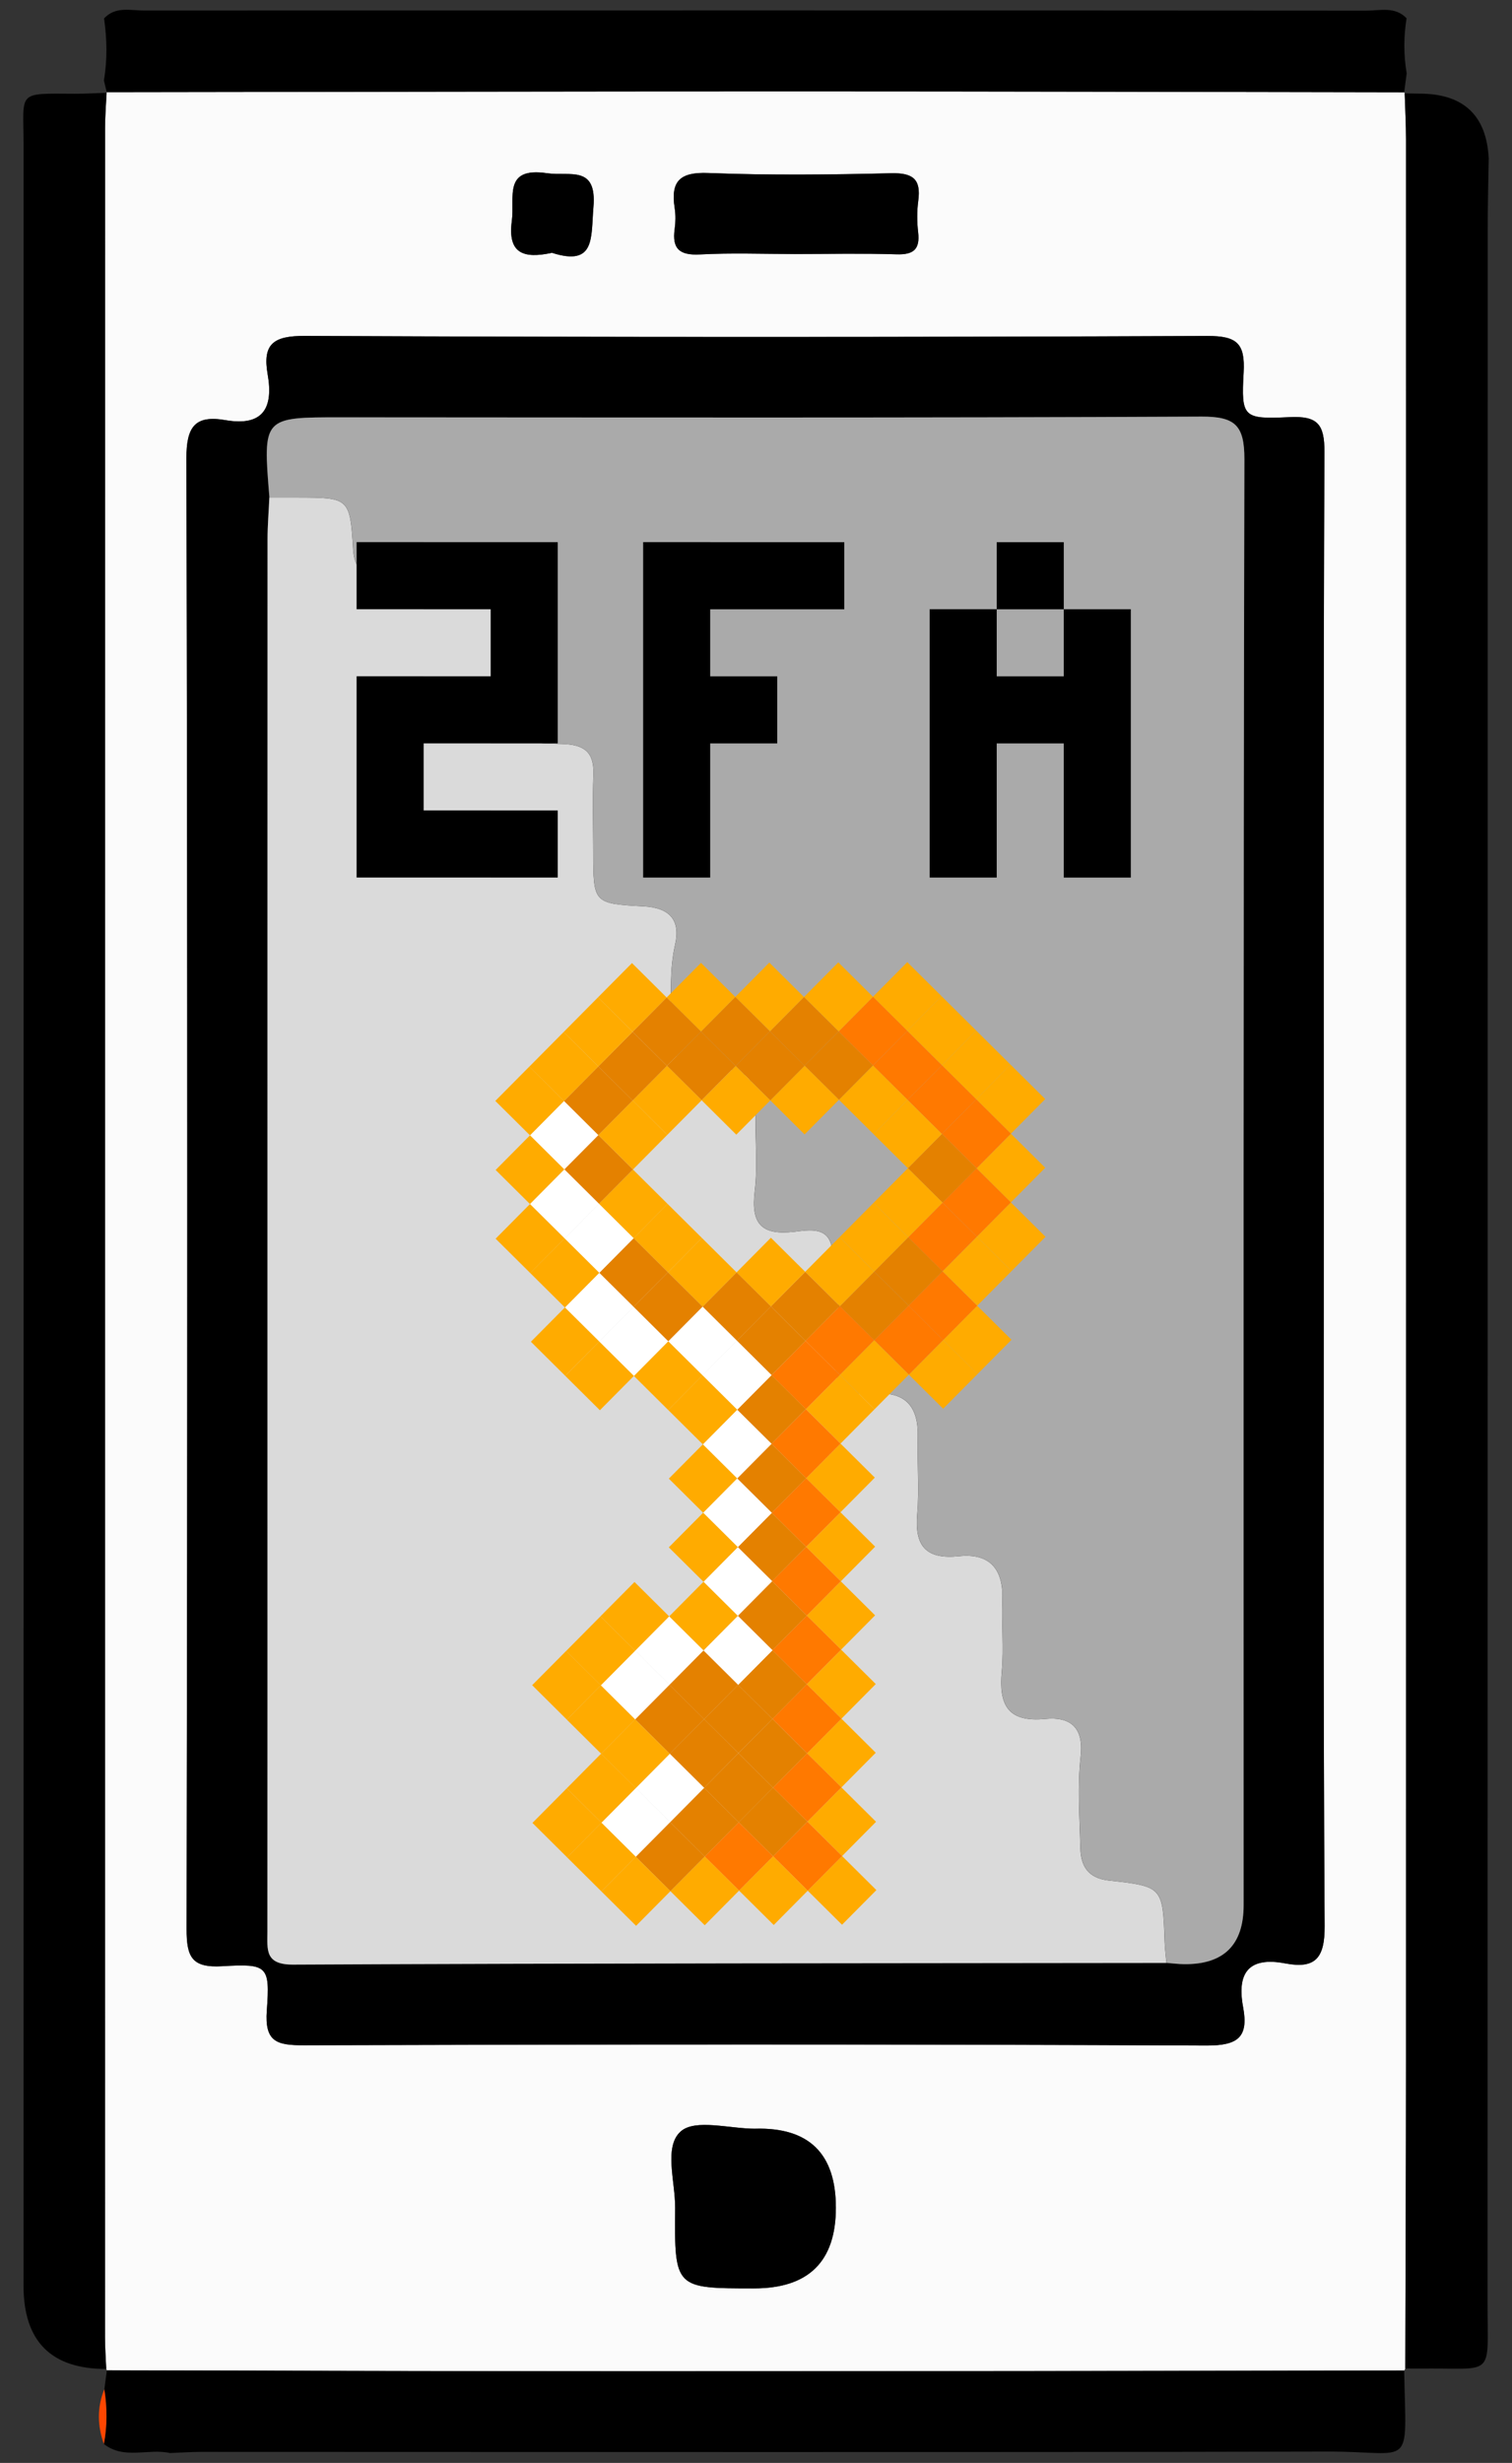 <svg xmlns="http://www.w3.org/2000/svg" id="Layer_1" viewBox="0 0 491.42 800"><rect x="0" y="0" width="491.42" height="800" fill="#333333" stroke="none"/><g><path d="M34.63,30.14l.08-.19c74.66-.09,149.32-.26,223.99-.26,65.9,0,131.8,.19,197.7,.29,0,0,.14,.33,.15,.34,.15,4.97,.43,9.92,.43,14.88,.02,208.15,.02,416.31,0,624.46,0,33.23-.15,66.45-.23,99.68l-.37,.68c-83.64,.08-167.29,.22-250.93,.22-56.9,0-113.81-.2-170.71-.3,0,0-.19-.42-.2-.43-.14-3.44-.4-6.86-.4-10.29-.01-239.22,0-478.44,.02-717.65,0-3.8,.32-7.61,.49-11.41ZM430.25,387.35c0-80.19-.15-160.38,.21-240.57,.04-8.98-2.2-11.72-11.28-11.29-15.16,.73-15.79,.11-14.98-14.48,.52-9.44-2.12-11.92-11.8-11.88-97.75,.41-195.51,.43-293.26-.02-10.19-.05-13.88,2.52-12.14,12.48,1.89,10.83-1.38,17.01-13.76,14.87-9.81-1.7-12.67,2.1-12.65,12.4,.38,159.23,.35,318.47,.06,477.7-.02,9.2,1.75,12.69,11.62,12.1,14.67-.87,15.52-.14,14.46,14.35-.76,10.31,3.27,11.34,12.08,11.32,97.75-.3,195.51-.37,293.27,.09,10.26,.05,13.78-2.67,11.95-12.47-2.08-11.11,1.76-16.47,13.72-14.2,9.74,1.85,12.85-1.69,12.78-12.13-.49-79.42-.27-158.85-.27-238.28Zm-184.81,304.1c-8.29,0-19.43-3.26-24.15,.84-5.65,4.92-1.78,16.34-1.86,24.92-.23,26.1-.08,26.1,25.64,26.1q26.59,0,26.6-26.2,0-26.38-26.23-25.67Zm12.87-608.95c11.03,0,22.08-.24,33.1,.1,5.48,.17,7.63-1.6,6.99-7.14-.39-3.38-.41-6.89,.04-10.25,.95-7.06-1.76-9.11-8.83-8.94-19.77,.48-39.59,.71-59.34-.08-9.26-.37-12.36,2.59-11,11.36,.35,2.23,.32,4.59,0,6.83-.91,6.52,1.68,8.6,8.22,8.26,10.24-.54,20.54-.14,30.81-.15Zm-78.91-.39c14.22,4.53,12.63-4.95,13.48-14.81,1.18-13.84-7.74-9.96-15.06-11.04-14.42-2.12-10.45,7.85-11.46,15.47-1.42,10.7,3.85,12.35,13.05,10.38Z" fill="#fbfbfb"></path><path d="M34.63,30.14c-.17,3.8-.49,7.61-.49,11.41-.03,239.22-.03,478.44-.02,717.65,0,3.43,.26,6.85,.4,10.29q-26.87,.02-26.87-27.01c0-231.85,0-463.71,.01-695.56,0-17.4-2.46-16.56,16.67-16.47,3.43,.02,6.86-.21,10.3-.32Z"></path><path d="M483.85,51.59c-.12,7.63-.33,15.25-.33,22.88-.02,224.43,0,448.86-.05,673.28,0,25.18,2.68,21.31-22.15,21.61-1.53,.02-3.05-.02-4.58-.03,.08-33.22,.22-66.44,.23-99.67,.02-208.15,.02-416.31,0-624.46,0-4.96-.28-9.91-.43-14.88,1.52,.02,3.04,.09,4.56,.09q21.75-.09,22.76,21.18Z"></path><path d="M456.39,29.98c-65.9-.1-131.8-.29-197.7-.29-74.66,0-149.32,.17-223.99,.26-.31-1.27-.62-2.55-.93-3.82,1.15-6.71,1.01-13.42,.05-20.14,3.69-3.99,8.56-2.57,12.96-2.57,132.46-.06,264.91-.05,397.37,.04,4.4,0,9.26-1.43,13,2.47-.95,5.97-.98,11.93,.04,17.9-.27,2.05-.54,4.1-.82,6.15Z"></path><path d="M456.37,770.02c.65,32.83,3.23,26.23-24.88,26.3-121.98,.29-243.97,.1-365.95,.1-3.42,0-6.85,.25-10.27,.38-7.08-1.6-14.9,2.23-21.5-2.93,1.11-5.93,1.07-11.87,.15-17.82,.27-2.04,.54-4.08,.81-6.13,56.9,.11,113.81,.3,170.71,.3,83.64,0,167.29-.14,250.93-.22Z"></path><path d="M33.91,776.06c.93,5.95,.97,11.89-.15,17.82-2.11-5.96-2.25-11.9,.15-17.82Z" fill="#ff4600"></path><path d="M430.25,387.35c0,79.43-.22,158.85,.27,238.28,.06,10.44-3.05,13.98-12.78,12.13-11.95-2.27-15.79,3.09-13.72,14.2,1.83,9.8-1.69,12.52-11.95,12.47-97.75-.46-195.51-.39-293.27-.09-8.81,.03-12.84-1.01-12.08-11.32,1.07-14.49,.21-15.22-14.46-14.35-9.88,.58-11.64-2.9-11.62-12.1,.29-159.23,.32-318.47-.06-477.7-.02-10.3,2.83-14.09,12.65-12.4,12.38,2.14,15.66-4.04,13.76-14.87-1.74-9.97,1.95-12.53,12.14-12.48,97.75,.45,195.51,.43,293.26,.02,9.68-.04,12.32,2.44,11.8,11.88-.81,14.59-.18,15.21,14.98,14.48,9.08-.44,11.32,2.31,11.28,11.29-.36,80.19-.21,160.38-.21,240.57ZM87.55,161.59c-.21,4.56-.59,9.12-.59,13.69-.03,99.21-.02,198.42-.02,297.62,0,51.51,.02,103.02-.02,154.54,0,5.85-.89,10.76,8.35,10.71,94.62-.46,189.24-.44,283.87-.55,1.9,.14,3.8,.4,5.69,.42q19.31,.2,19.34-19.17c0-156.54-.11-313.09,.25-469.63,.03-11.11-3.03-13.93-14-13.88-93.16,.43-186.32,.27-279.49,.23-25.54-.01-25.54-.11-23.39,26.04Z"></path><path d="M245.44,691.45q26.23-.72,26.23,25.67,0,26.2-26.6,26.2c-25.72,0-25.87,0-25.64-26.1,.08-8.58-3.8-20,1.86-24.92,4.72-4.11,15.85-.84,24.15-.84Z"></path><path d="M258.31,82.51c-10.27,0-20.57-.39-30.81,.14-6.55,.34-9.13-1.73-8.22-8.26,.31-2.24,.34-4.6,0-6.83-1.36-8.77,1.74-11.73,11-11.36,19.75,.78,39.57,.55,59.34,.08,7.07-.17,9.78,1.88,8.83,8.94-.45,3.37-.43,6.88-.04,10.25,.64,5.54-1.51,7.31-6.99,7.14-11.02-.35-22.06-.1-33.1-.1Z"></path><path d="M179.4,82.12c-9.2,1.97-14.47,.32-13.05-10.38,1.01-7.62-2.96-17.6,11.46-15.47,7.33,1.08,16.25-2.8,15.06,11.04-.84,9.86,.74,19.35-13.48,14.81Z"></path><path d="M379.13,637.6c-94.62,.11-189.25,.09-283.87,.55-9.24,.04-8.36-4.86-8.35-10.71,.04-51.51,.02-103.02,.02-154.54,0-99.21-.01-198.42,.02-297.62,0-4.56,.39-9.12,.59-13.68,3.05,0,6.1,0,9.15,.01,16.69,.05,17.08,.02,18.08,16.79,.51,8.55,6.01,10.01,12.26,10.39,8.74,.54,17.56,.65,26.3,.17,8.71-.48,12.8,2.42,12.12,11.67-.55,7.59-.12,15.25-.11,22.87,.02,17.42,.02,17.71,17.33,18.16,7.24,.19,10.5,2.63,10.2,10.08-.33,8.38-.07,16.78-.05,25.17,.04,16.36,.02,16.64,16.29,17.49,8.54,.44,12.12,4.44,10.31,12.4-1.82,7.98-1.29,15.94-1.31,23.91-.03,14,1.73,16.21,15.52,16.35,8.99,.09,12.32,3.77,11.97,12.43-.37,9.14,.79,18.41-.3,27.43-1.28,10.65,2.2,14.39,12.79,13.2,4.83-.54,11.65-2,12.41,6.12,.99,10.58,3.32,21.53,1.6,31.73-2.03,12.02,1.56,15.49,12.63,14.75,9.77-.65,13.81,4.48,13.55,13.95-.23,8.38,.54,16.83-.17,25.16-.9,10.48,2.95,14.76,13.58,13.66,10.33-1.07,14.5,4.49,14.1,14.49-.3,7.62,.5,15.3-.19,22.87-.99,10.81,1.78,16.69,14.17,15.5,7.84-.75,12.54,2.47,11.46,12.14-1.09,9.79-.33,19.81-.1,29.72,.14,5.93,2.45,9.89,9.36,10.64,17.46,1.89,17.43,2.12,18.04,19.92,.08,2.28,.38,4.56,.57,6.84Z" fill="#dadada"></path><path d="M379.13,637.6c-.2-2.28-.49-4.55-.57-6.84-.61-17.8-.57-18.03-18.04-19.92-6.91-.75-9.22-4.71-9.36-10.64-.24-9.91-1-19.93,.1-29.72,1.08-9.67-3.62-12.89-11.46-12.14-12.39,1.19-15.16-4.69-14.17-15.5,.69-7.56-.12-15.25,.19-22.87,.4-10-3.78-15.56-14.1-14.49-10.63,1.1-14.47-3.18-13.58-13.66,.71-8.33-.06-16.77,.17-25.16,.26-9.48-3.78-14.61-13.55-13.95-11.06,.74-14.66-2.72-12.63-14.75,1.73-10.2-.6-21.15-1.6-31.73-.76-8.12-7.58-6.66-12.41-6.12-10.58,1.19-14.07-2.55-12.79-13.2,1.09-9.02-.07-18.29,.3-27.43,.35-8.66-2.98-12.34-11.97-12.43-13.79-.14-15.55-2.35-15.52-16.35,.02-7.97-.51-15.93,1.31-23.91,1.81-7.96-1.77-11.96-10.31-12.4-16.27-.84-16.25-1.13-16.29-17.49-.02-8.39-.28-16.79,.05-25.17,.29-7.45-2.96-9.89-10.2-10.08-17.32-.45-17.31-.75-17.33-18.16,0-7.63-.45-15.29,.11-22.87,.68-9.24-3.42-12.15-12.12-11.67-8.74,.48-17.56,.36-26.3-.17-6.25-.38-11.74-1.84-12.26-10.39-1.01-16.77-1.39-16.75-18.08-16.79-3.05,0-6.1,0-9.15-.01-2.15-26.15-2.15-26.05,23.39-26.04,93.16,.05,186.33,.21,279.49-.23,10.96-.05,14.02,2.78,14,13.88-.37,156.54-.25,313.09-.25,469.63q0,19.36-19.34,19.17c-1.9-.02-3.8-.27-5.69-.42Z" fill="#aaa"></path></g><g><path d="M115.9,176.1h21.79v21.79h-21.79v-21.79Zm0,43.57h21.79v21.79h-21.79v-21.79Zm0,21.79h21.79v21.79h-21.79v-21.79Zm0,21.79h21.79v21.79h-21.79v-21.79Zm21.79-87.14h21.79v21.79h-21.79v-21.79Zm0,43.57h21.79v21.79h-21.79v-21.79Zm0,43.57h21.79v21.79h-21.79v-21.79Zm21.79-87.14h21.79v21.79h-21.79v-21.79Zm0,21.79h21.79v21.79h-21.79v-21.79Zm0,21.79h21.79v21.79h-21.79v-21.79Zm0,43.57h21.79v21.79h-21.79v-21.79Z"></path><path d="M209.03,176.1h21.79v21.79h-21.79v-21.79Zm0,21.79h21.79v21.79h-21.79v-21.79Zm0,21.79h21.79v21.79h-21.79v-21.79Zm0,21.79h21.79v21.79h-21.79v-21.79Zm0,21.79h21.79v21.79h-21.79v-21.79Zm21.79-87.14h21.79v21.79h-21.79v-21.79Zm0,43.57h21.79v21.79h-21.79v-21.79Zm21.79-43.57h21.79v21.79h-21.79v-21.79Z"></path><path d="M302.16,197.89h21.79v21.79h-21.79v-21.79Zm0,21.79h21.79v21.79h-21.79v-21.79Zm0,21.79h21.79v21.79h-21.79v-21.79Zm0,21.79h21.79v21.79h-21.79v-21.79Zm21.79-87.14h21.79v21.79h-21.79v-21.79Zm0,43.57h21.79v21.79h-21.79v-21.79Zm21.79-21.79h21.79v21.79h-21.79v-21.79Zm0,21.79h21.79v21.79h-21.79v-21.79Zm0,21.79h21.79v21.79h-21.79v-21.79Zm0,21.79h21.79v21.79h-21.79v-21.79Z"></path></g><g id="Key"><rect x="320.57" y="349.15" width="15.85" height="15.87" transform="translate(-156.36 338.77) rotate(-45.23)" fill="#ffab00"></rect><rect x="309.36" y="338.11" width="15.85" height="15.71" transform="translate(-151.78 327.53) rotate(-45.23)" fill="#ffab00"></rect><rect x="298.15" y="326.91" width="15.85" height="15.87" transform="translate(-147.2 316.28) rotate(-45.23)" fill="#ffab00"></rect><rect x="286.95" y="315.87" width="15.85" height="15.71" transform="translate(-142.62 305.04) rotate(-45.23)" fill="#ffab00"></rect><rect x="320.62" y="371.6" width="15.85" height="15.71" transform="translate(-172.22 345.42) rotate(-45.23)" fill="#ffab00"></rect><rect x="309.41" y="360.4" width="15.85" height="15.87" transform="translate(-167.64 334.17) rotate(-45.23)" fill="#ff7900"></rect><rect x="298.2" y="349.36" width="15.85" height="15.71" transform="translate(-163.06 322.93) rotate(-45.23)" fill="#ff7900"></rect><rect x="286.99" y="338.16" width="15.85" height="15.87" transform="translate(-158.48 311.69) rotate(-45.23)" fill="#ff7900"></rect><rect x="275.79" y="327.12" width="15.85" height="15.71" transform="translate(-153.9 300.44) rotate(-45.23)" fill="#ff7900"></rect><rect x="264.58" y="315.92" width="15.85" height="15.87" transform="translate(-149.32 289.2) rotate(-45.23)" fill="#ffab00"></rect><rect x="320.8" y="393.83" width="15.69" height="15.87" transform="translate(-188.03 352.09) rotate(-45.23)" fill="#ffab00"></rect><rect x="309.59" y="382.79" width="15.69" height="15.71" transform="translate(-183.45 340.84) rotate(-45.23)" fill="#ff7900"></rect><rect x="298.38" y="371.59" width="15.69" height="15.87" transform="translate(-178.87 329.6) rotate(-45.23)" fill="#e48100"></rect><rect x="287.17" y="360.55" width="15.69" height="15.71" transform="translate(-174.29 318.36) rotate(-45.23)" fill="#ffab00"></rect><rect x="275.97" y="349.35" width="15.69" height="15.87" transform="translate(-169.71 307.11) rotate(-45.23)" fill="#ffab00"></rect><rect x="264.76" y="338.31" width="15.69" height="15.71" transform="translate(-165.13 295.87) rotate(-45.23)" fill="#e48100"></rect><rect x="253.55" y="327.11" width="15.69" height="15.87" transform="translate(-160.55 284.62) rotate(-45.23)" fill="#e48100"></rect><rect x="242.29" y="315.94" width="15.69" height="15.87" transform="translate(-155.95 273.32) rotate(-45.23)" fill="#ffab00"></rect><rect x="309.61" y="405.03" width="15.85" height="15.87" transform="translate(-199.26 347.51) rotate(-45.23)" fill="#ffab00"></rect><rect x="298.4" y="393.98" width="15.85" height="15.71" transform="translate(-194.68 336.27) rotate(-45.23)" fill="#ff7900"></rect><rect x="287.2" y="382.79" width="15.85" height="15.87" transform="translate(-190.1 325.02) rotate(-45.23)" fill="#ffab00"></rect><rect x="253.57" y="349.51" width="15.85" height="15.71" transform="translate(-176.36 291.29) rotate(-45.23)" fill="#ffab00"></rect><rect x="242.37" y="338.31" width="15.85" height="15.87" transform="translate(-171.78 280.05) rotate(-45.23)" fill="#e48100"></rect><rect x="231.1" y="327.13" width="15.85" height="15.87" transform="translate(-167.18 268.75) rotate(-45.23)" fill="#e48100"></rect><rect x="219.89" y="316.09" width="15.85" height="15.71" transform="translate(-162.6 257.51) rotate(-45.23)" fill="#ffab00"></rect><rect x="309.79" y="427.42" width="15.69" height="15.71" transform="translate(-215.07 354.18) rotate(-45.23)" fill="#ffab00"></rect><rect x="298.58" y="416.22" width="15.69" height="15.87" transform="translate(-210.49 342.94) rotate(-45.23)" fill="#ff7900"></rect><rect x="287.38" y="405.18" width="15.69" height="15.71" transform="translate(-205.91 331.69) rotate(-45.23)" fill="#e48100"></rect><rect x="276.17" y="393.98" width="15.69" height="15.87" transform="translate(-201.33 320.45) rotate(-45.23)" fill="#ffab00"></rect><rect x="231.34" y="349.5" width="15.69" height="15.87" transform="translate(-183.01 275.48) rotate(-45.23)" fill="#ffab00"></rect><rect x="220.07" y="338.32" width="15.69" height="15.87" transform="translate(-178.41 264.18) rotate(-45.23)" fill="#e48100"></rect><rect x="208.87" y="327.28" width="15.69" height="15.71" transform="translate(-173.83 252.93) rotate(-45.23)" fill="#e48100"></rect><rect x="197.66" y="316.08" width="15.69" height="15.87" transform="translate(-169.25 241.69) rotate(-45.23)" fill="#ffab00"></rect><rect x="298.61" y="438.61" width="15.85" height="15.71" transform="translate(-226.3 349.61) rotate(-45.23)" fill="#ffab00"></rect><rect x="287.4" y="427.41" width="15.85" height="15.87" transform="translate(-221.72 338.36) rotate(-45.23)" fill="#ff7900"></rect><rect x="276.19" y="416.37" width="15.85" height="15.71" transform="translate(-217.14 327.12) rotate(-45.23)" fill="#e48100"></rect><rect x="264.98" y="405.17" width="15.85" height="15.87" transform="translate(-212.56 315.88) rotate(-45.23)" fill="#ffab00"></rect><rect x="208.89" y="349.52" width="15.85" height="15.87" transform="translate(-189.64 259.6) rotate(-45.23)" fill="#ffab00"></rect><rect x="197.68" y="338.48" width="15.85" height="15.71" transform="translate(-185.06 248.36) rotate(-45.23)" fill="#e48100"></rect><rect x="186.47" y="327.28" width="15.85" height="15.87" transform="translate(-180.48 237.11) rotate(-45.23)" fill="#ffab00"></rect><rect x="276.24" y="438.66" width="15.85" height="15.87" transform="translate(-233.01 333.77) rotate(-45.23)" fill="#ffab00"></rect><rect x="265.03" y="427.62" width="15.85" height="15.71" transform="translate(-228.43 322.52) rotate(-45.23)" fill="#ff7900"></rect><rect x="253.82" y="416.42" width="15.85" height="15.87" transform="translate(-223.85 311.28) rotate(-45.23)" fill="#e48100"></rect><rect x="242.61" y="405.38" width="15.85" height="15.71" transform="translate(-219.27 300.04) rotate(-45.23)" fill="#ffab00"></rect><rect x="197.73" y="360.77" width="15.85" height="15.87" transform="translate(-200.93 255) rotate(-45.23)" fill="#ffab00"></rect><rect x="186.52" y="349.73" width="15.85" height="15.71" transform="translate(-196.35 243.76) rotate(-45.23)" fill="#e48100"></rect><rect x="175.31" y="338.53" width="15.85" height="15.87" transform="translate(-191.77 232.52) rotate(-45.23)" fill="#ffab00"></rect><rect x="265.21" y="449.86" width="15.69" height="15.87" transform="translate(-244.24 329.19) rotate(-45.23)" fill="#ffab00"></rect><rect x="254" y="438.82" width="15.69" height="15.71" transform="translate(-239.66 317.95) rotate(-45.23)" fill="#ff7900"></rect><rect x="242.79" y="427.62" width="15.69" height="15.87" transform="translate(-235.08 306.7) rotate(-45.23)" fill="#e48100"></rect><rect x="231.59" y="416.58" width="15.69" height="15.71" transform="translate(-230.5 295.46) rotate(-45.23)" fill="#e48100"></rect><rect x="220.38" y="405.38" width="15.69" height="15.87" transform="translate(-225.92 284.22) rotate(-45.23)" fill="#ffab00"></rect><rect x="209.17" y="394.34" width="15.69" height="15.71" transform="translate(-221.34 272.97) rotate(-45.23)" fill="#ffab00"></rect><rect x="197.96" y="383.14" width="15.69" height="15.87" transform="translate(-216.76 261.73) rotate(-45.23)" fill="#ffab00"></rect><rect x="186.7" y="371.96" width="15.69" height="15.87" transform="translate(-212.16 250.43) rotate(-45.23)" fill="#e48100"></rect><rect x="175.49" y="360.92" width="15.69" height="15.71" transform="translate(-207.58 239.19) rotate(-45.23)" fill="#fff"></rect><rect x="164.29" y="349.72" width="15.69" height="15.87" transform="translate(-203 227.94) rotate(-45.23)" fill="#ffab00"></rect><rect x="265.23" y="472.25" width="15.85" height="15.71" transform="translate(-260.05 335.86) rotate(-45.23)" fill="#ffab00"></rect><rect x="254.02" y="461.05" width="15.85" height="15.87" transform="translate(-255.47 324.62) rotate(-45.23)" fill="#ff7900"></rect><rect x="242.82" y="450.01" width="15.85" height="15.71" transform="translate(-250.89 313.37) rotate(-45.23)" fill="#e48100"></rect><rect x="231.61" y="438.81" width="15.85" height="15.87" transform="translate(-246.31 302.13) rotate(-45.23)" fill="#fff"></rect><rect x="220.4" y="427.77" width="15.85" height="15.71" transform="translate(-241.73 290.89) rotate(-45.23)" fill="#fff"></rect><rect x="209.19" y="416.57" width="15.85" height="15.87" transform="translate(-237.15 279.64) rotate(-45.23)" fill="#e48100"></rect><rect x="197.99" y="405.53" width="15.85" height="15.71" transform="translate(-232.57 268.4) rotate(-45.23)" fill="#e48100"></rect><rect x="186.78" y="394.33" width="15.85" height="15.87" transform="translate(-227.99 257.16) rotate(-45.23)" fill="#fff"></rect><rect x="175.52" y="383.16" width="15.85" height="15.87" transform="translate(-223.39 245.85) rotate(-45.23)" fill="#fff"></rect><rect x="164.31" y="372.12" width="15.85" height="15.71" transform="translate(-218.81 234.61) rotate(-45.23)" fill="#ffab00"></rect><rect x="265.28" y="494.54" width="15.85" height="15.87" transform="translate(-275.92 342.51) rotate(-45.23)" fill="#ffab00"></rect><rect x="254.07" y="483.5" width="15.85" height="15.71" transform="translate(-271.34 331.26) rotate(-45.23)" fill="#ff7900"></rect><rect x="242.86" y="472.3" width="15.85" height="15.87" transform="translate(-266.76 320.02) rotate(-45.23)" fill="#e48100"></rect><rect x="231.65" y="461.26" width="15.85" height="15.71" transform="translate(-262.18 308.78) rotate(-45.23)" fill="#fff"></rect><rect x="220.45" y="450.06" width="15.85" height="15.87" transform="translate(-257.6 297.53) rotate(-45.23)" fill="#ffab00"></rect><rect x="209.24" y="439.02" width="15.85" height="15.71" transform="translate(-253.02 286.29) rotate(-45.23)" fill="#ffab00"></rect><rect x="198.03" y="427.82" width="15.85" height="15.87" transform="translate(-248.44 275.05) rotate(-45.23)" fill="#fff"></rect><rect x="186.82" y="416.78" width="15.85" height="15.71" transform="translate(-243.86 263.8) rotate(-45.23)" fill="#fff"></rect><rect x="175.62" y="405.58" width="15.85" height="15.87" transform="translate(-239.28 252.56) rotate(-45.23)" fill="#ffab00"></rect><rect x="164.35" y="394.41" width="15.85" height="15.87" transform="translate(-234.67 241.26) rotate(-45.23)" fill="#ffab00"></rect><rect x="265.46" y="516.93" width="15.69" height="15.71" transform="translate(-291.73 349.18) rotate(-45.23)" fill="#ffab00"></rect><rect x="254.25" y="505.73" width="15.69" height="15.87" transform="translate(-287.15 337.93) rotate(-45.23)" fill="#ff7900"></rect><rect x="243.04" y="494.69" width="15.69" height="15.71" transform="translate(-282.57 326.69) rotate(-45.23)" fill="#e48100"></rect><rect x="231.83" y="483.49" width="15.69" height="15.87" transform="translate(-277.99 315.45) rotate(-45.23)" fill="#fff"></rect><rect x="220.63" y="472.45" width="15.69" height="15.71" transform="translate(-273.41 304.2) rotate(-45.23)" fill="#ffab00"></rect><rect x="187" y="439.02" width="15.69" height="15.87" transform="translate(-259.67 270.47) rotate(-45.23)" fill="#ffab00"></rect><rect x="175.8" y="427.97" width="15.69" height="15.71" transform="translate(-255.09 259.23) rotate(-45.23)" fill="#ffab00"></rect><rect x="265.48" y="539.17" width="15.85" height="15.87" transform="translate(-307.54 355.85) rotate(-45.23)" fill="#ffab00"></rect><rect x="254.27" y="528.13" width="15.85" height="15.71" transform="translate(-302.96 344.6) rotate(-45.23)" fill="#ff7900"></rect><rect x="243.06" y="516.93" width="15.85" height="15.87" transform="translate(-298.38 333.36) rotate(-45.23)" fill="#e48100"></rect><rect x="231.86" y="505.89" width="15.85" height="15.71" transform="translate(-293.8 322.12) rotate(-45.23)" fill="#fff"></rect><rect x="220.65" y="494.69" width="15.85" height="15.87" transform="translate(-289.22 310.87) rotate(-45.23)" fill="#ffab00"></rect><rect x="265.52" y="561.62" width="15.85" height="15.71" transform="translate(-323.4 362.49) rotate(-45.23)" fill="#ffab00"></rect><rect x="254.32" y="550.42" width="15.85" height="15.87" transform="translate(-318.82 351.25) rotate(-45.23)" fill="#ff7900"></rect><rect x="243.11" y="539.38" width="15.85" height="15.71" transform="translate(-314.24 340.01) rotate(-45.23)" fill="#e48100"></rect><rect x="231.9" y="528.18" width="15.85" height="15.87" transform="translate(-309.66 328.76) rotate(-45.23)" fill="#fff"></rect><rect x="220.69" y="517.14" width="15.85" height="15.71" transform="translate(-305.08 317.52) rotate(-45.23)" fill="#ffab00"></rect><rect x="265.7" y="583.85" width="15.69" height="15.87" transform="translate(-339.21 369.16) rotate(-45.23)" fill="#ffab00"></rect><rect x="254.5" y="572.81" width="15.69" height="15.71" transform="translate(-334.63 357.92) rotate(-45.23)" fill="#ff7900"></rect><rect x="243.29" y="561.61" width="15.69" height="15.87" transform="translate(-330.05 346.68) rotate(-45.23)" fill="#e48100"></rect><rect x="232.08" y="550.57" width="15.69" height="15.71" transform="translate(-325.47 335.43) rotate(-45.23)" fill="#e48100"></rect><rect x="220.87" y="539.37" width="15.69" height="15.87" transform="translate(-320.89 324.19) rotate(-45.23)" fill="#e48100"></rect><rect x="209.67" y="528.33" width="15.69" height="15.71" transform="translate(-316.31 312.94) rotate(-45.23)" fill="#fff"></rect><rect x="198.46" y="517.13" width="15.69" height="15.87" transform="translate(-311.73 301.7) rotate(-45.23)" fill="#ffab00"></rect><rect x="265.73" y="606.24" width="15.85" height="15.71" transform="translate(-355.02 375.83) rotate(-45.23)" fill="#ffab00"></rect><rect x="254.52" y="595.04" width="15.85" height="15.87" transform="translate(-350.44 364.59) rotate(-45.23)" fill="#ff7900"></rect><rect x="243.31" y="584" width="15.85" height="15.71" transform="translate(-345.86 353.34) rotate(-45.23)" fill="#e48100"></rect><rect x="232.1" y="572.81" width="15.85" height="15.87" transform="translate(-341.28 342.1) rotate(-45.23)" fill="#e48100"></rect><rect x="220.9" y="561.76" width="15.85" height="15.71" transform="translate(-336.7 330.86) rotate(-45.23)" fill="#e48100"></rect><rect x="209.69" y="550.57" width="15.85" height="15.87" transform="translate(-332.12 319.61) rotate(-45.23)" fill="#e48100"></rect><rect x="198.48" y="539.52" width="15.85" height="15.71" transform="translate(-327.54 308.37) rotate(-45.23)" fill="#fff"></rect><rect x="187.27" y="528.33" width="15.85" height="15.87" transform="translate(-322.96 297.13) rotate(-45.23)" fill="#ffab00"></rect><rect x="243.49" y="606.24" width="15.69" height="15.87" transform="translate(-361.67 360.01) rotate(-45.23)" fill="#ffab00"></rect><rect x="232.28" y="595.2" width="15.69" height="15.71" transform="translate(-357.09 348.77) rotate(-45.23)" fill="#ff7900"></rect><rect x="221.08" y="584" width="15.69" height="15.87" transform="translate(-352.51 337.53) rotate(-45.23)" fill="#e48100"></rect><rect x="209.87" y="572.96" width="15.69" height="15.71" transform="translate(-347.93 326.28) rotate(-45.23)" fill="#fff"></rect><rect x="198.66" y="561.76" width="15.69" height="15.87" transform="translate(-343.35 315.04) rotate(-45.23)" fill="#ffab00"></rect><rect x="187.45" y="550.72" width="15.69" height="15.71" transform="translate(-338.77 303.8) rotate(-45.23)" fill="#ffab00"></rect><rect x="176.25" y="539.52" width="15.69" height="15.87" transform="translate(-334.19 292.55) rotate(-45.23)" fill="#ffab00"></rect><rect x="221.1" y="606.39" width="15.85" height="15.71" transform="translate(-368.32 344.2) rotate(-45.23)" fill="#ffab00"></rect><rect x="209.89" y="595.19" width="15.85" height="15.87" transform="translate(-363.74 332.95) rotate(-45.23)" fill="#e48100"></rect><rect x="198.68" y="584.15" width="15.85" height="15.71" transform="translate(-359.16 321.71) rotate(-45.23)" fill="#fff"></rect><rect x="187.48" y="572.95" width="15.85" height="15.87" transform="translate(-354.58 310.46) rotate(-45.23)" fill="#ffab00"></rect><rect x="198.73" y="606.44" width="15.85" height="15.87" transform="translate(-375.03 328.36) rotate(-45.23)" fill="#ffab00"></rect><rect x="187.52" y="595.4" width="15.85" height="15.71" transform="translate(-370.45 317.11) rotate(-45.23)" fill="#ffab00"></rect><rect x="176.32" y="584.2" width="15.85" height="15.87" transform="translate(-365.87 305.87) rotate(-45.23)" fill="#ffab00"></rect></g></svg>